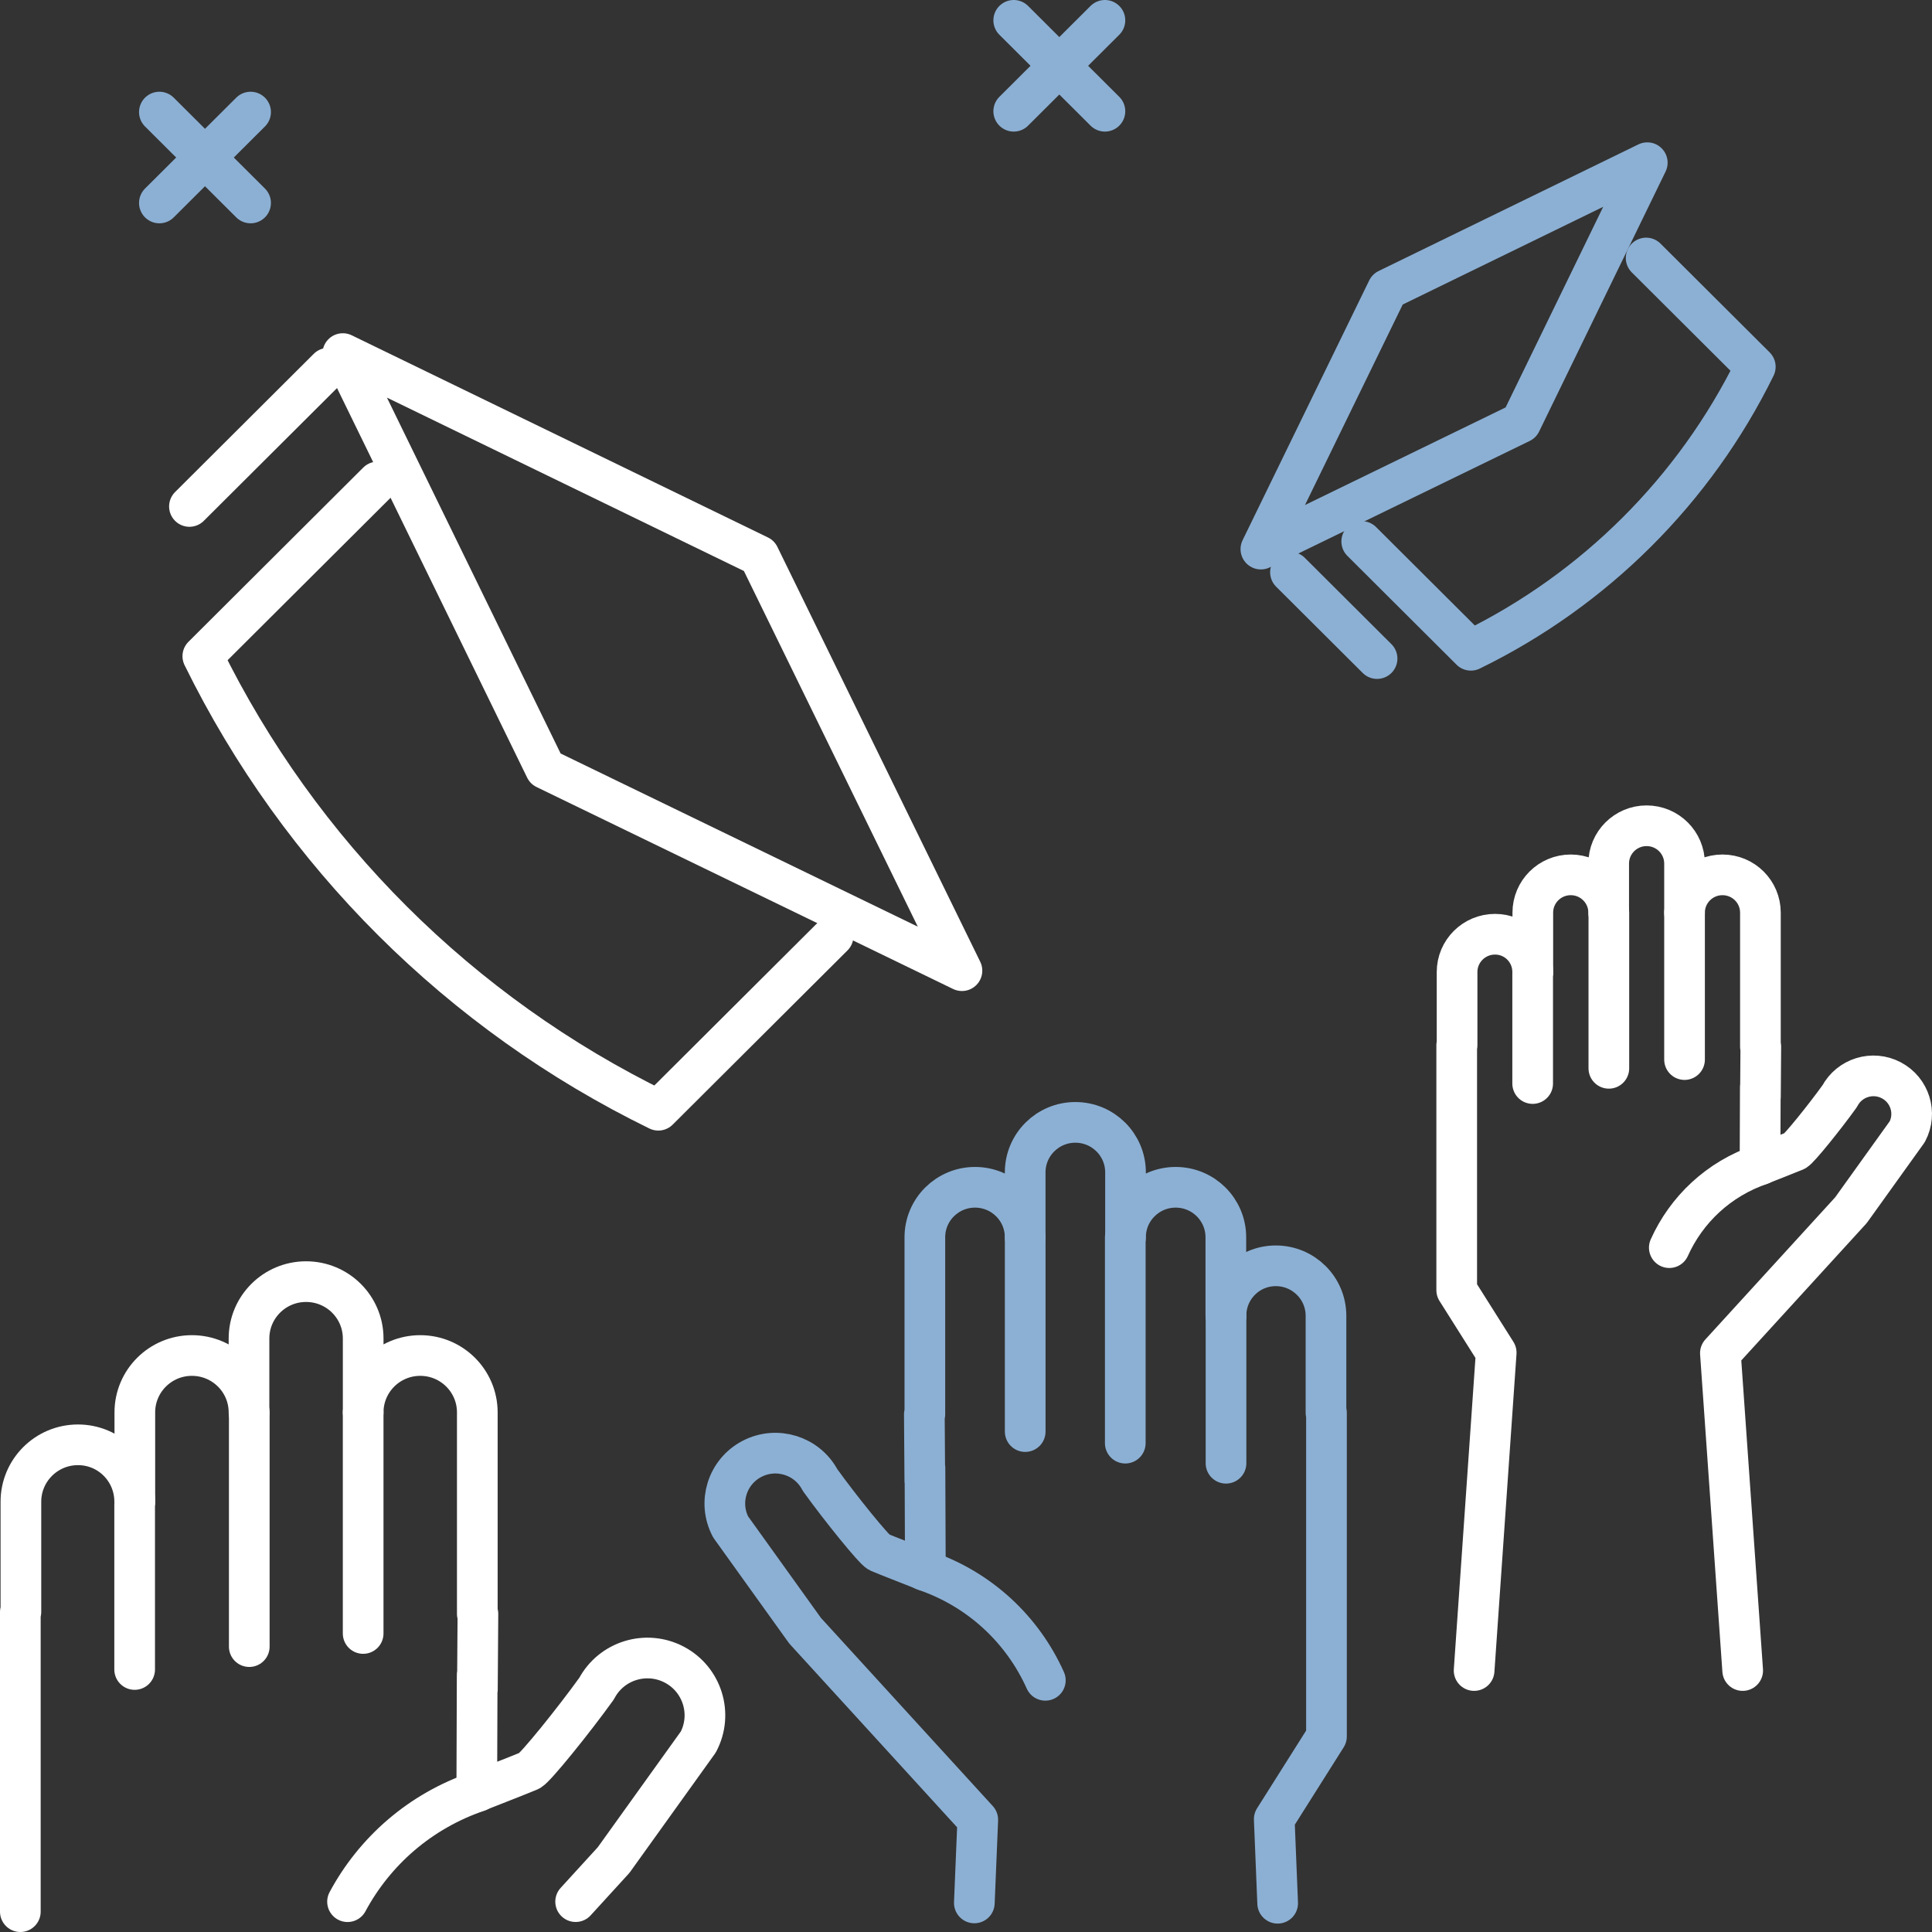 <?xml version="1.0" encoding="UTF-8"?>
<svg width="95" height="95" viewBox="0 0 95 95" fill="none" xmlns="http://www.w3.org/2000/svg">
<rect x="0" y="0" width="95" height="95" fill="#333333" stroke="none"/>
<g id="Group 57">
<path id="Stroke 1" fill-rule="evenodd" clip-rule="evenodd" d="M74.782 20.782L62 27L68.226 14.226L81 8L74.782 20.782Z" stroke="#8CB0D4" stroke-width="2" stroke-linecap="round" stroke-linejoin="round"/>
<g id="Group 56">
<path id="Stroke 2" d="M66.959 26.625L72.326 31.975C78.411 29.005 83.331 24.101 86.311 18.035L80.944 12.686" stroke="#8CB0D4" stroke-width="2" stroke-linecap="round" stroke-linejoin="round"/>
<path id="Stroke 4" d="M63.455 28.139L67.713 32.383" stroke="#8CB0D4" stroke-width="2" stroke-linecap="round" stroke-linejoin="round"/>
<path id="Stroke 6" fill-rule="evenodd" clip-rule="evenodd" d="M26.82 37.8L16.857 17.386L37.326 27.328L47.301 47.73L26.82 37.8Z" stroke="white" stroke-width="2" stroke-linecap="round" stroke-linejoin="round"/>
<path id="Stroke 8" d="M18.568 23.699L9.973 32.266C14.745 41.98 22.625 49.835 32.371 54.592L40.967 46.025" stroke="white" stroke-width="2" stroke-linecap="round" stroke-linejoin="round"/>
<path id="Stroke 10" d="M16.135 18.106L9.315 24.903" stroke="white" stroke-width="2" stroke-linecap="round" stroke-linejoin="round"/>
<path id="Stroke 12" d="M54.331 1L49.847 5.47" stroke="#8CB0D4" stroke-width="2" stroke-linecap="round" stroke-linejoin="round"/>
<path id="Stroke 14" d="M54.331 5.47L49.847 1" stroke="#8CB0D4" stroke-width="2" stroke-linecap="round" stroke-linejoin="round"/>
<path id="Stroke 16" d="M12.322 5.511L7.837 9.98" stroke="#8CB0D4" stroke-width="2" stroke-linecap="round" stroke-linejoin="round"/>
<path id="Stroke 18" d="M12.322 9.98L7.837 5.511" stroke="#8CB0D4" stroke-width="2" stroke-linecap="round" stroke-linejoin="round"/>
<path id="Stroke 20" d="M75.371 47.783V44.877C75.371 43.85 76.206 43.018 77.236 43.018C78.267 43.018 79.102 43.85 79.102 44.877V42.464C79.102 41.436 79.937 40.604 80.966 40.604C81.997 40.604 82.832 41.436 82.832 42.464V44.877C82.832 43.85 83.667 43.018 84.697 43.018C85.728 43.018 86.563 43.85 86.563 44.877V51.461L86.582 51.462L86.564 53.93L86.558 53.45L86.544 57.27C86.544 57.27 88.131 56.649 88.268 56.587C88.453 56.501 89.717 54.938 90.459 53.904C90.943 52.988 92.078 52.637 92.997 53.119C93.914 53.6 94.267 54.733 93.783 55.648L91.016 59.506L84.595 66.537L85.691 82.143" stroke="white" stroke-width="2" stroke-linecap="round" stroke-linejoin="round"/>
<path id="Stroke 22" d="M72.485 82.143L73.571 66.514L71.629 63.438V51.398L71.647 51.399V47.796C71.647 46.77 72.483 45.938 73.513 45.938V45.938C74.543 45.938 75.365 46.77 75.365 47.796" stroke="white" stroke-width="2" stroke-linecap="round" stroke-linejoin="round"/>
<path id="Stroke 24" d="M82.832 44.877V52.101" stroke="white" stroke-width="2" stroke-linecap="round" stroke-linejoin="round"/>
<path id="Stroke 26" d="M79.11 44.877V52.531" stroke="white" stroke-width="2" stroke-linecap="round" stroke-linejoin="round"/>
<path id="Stroke 28" d="M86.591 57.259C84.5 57.966 82.919 59.488 82.083 61.349" stroke="white" stroke-width="2" stroke-linecap="round" stroke-linejoin="round"/>
<path id="Stroke 30" d="M75.364 47.881V53.279" stroke="white" stroke-width="2" stroke-linecap="round" stroke-linejoin="round"/>
<path id="Stroke 32" d="M60.277 64.683V60.84C60.277 59.482 59.172 58.381 57.81 58.381C56.448 58.381 55.344 59.482 55.344 60.84V57.648C55.344 56.29 54.239 55.189 52.877 55.189V55.189C51.515 55.189 50.41 56.29 50.41 57.648V60.84C50.41 59.482 49.306 58.381 47.944 58.381C46.581 58.381 45.477 59.482 45.477 60.84V69.547H45.452L45.475 72.812L45.482 72.177L45.502 77.228C45.502 77.228 43.403 76.407 43.222 76.324C42.977 76.212 41.307 74.144 40.324 72.776C39.685 71.567 38.183 71.103 36.969 71.739C35.755 72.376 35.289 73.873 35.928 75.083L39.588 80.185L48.079 89.482L47.91 93.57" stroke="#8CB0D4" stroke-width="2" stroke-linecap="round" stroke-linejoin="round"/>
<path id="Stroke 34" d="M62.825 93.586L62.657 89.452L65.225 85.385V69.463H65.201V64.7C65.201 63.343 64.096 62.242 62.734 62.242V62.242C61.372 62.242 60.283 63.343 60.283 64.7" stroke="#8CB0D4" stroke-width="2" stroke-linecap="round" stroke-linejoin="round"/>
<path id="Stroke 36" d="M50.411 60.84V70.393" stroke="#8CB0D4" stroke-width="2" stroke-linecap="round" stroke-linejoin="round"/>
<path id="Stroke 38" d="M55.332 60.84V70.962" stroke="#8CB0D4" stroke-width="2" stroke-linecap="round" stroke-linejoin="round"/>
<path id="Stroke 40" d="M45.44 77.214C48.205 78.148 50.296 80.161 51.401 82.624" stroke="#8CB0D4" stroke-width="2" stroke-linecap="round" stroke-linejoin="round"/>
<path id="Stroke 42" d="M60.285 64.812V71.95" stroke="#8CB0D4" stroke-width="2" stroke-linecap="round" stroke-linejoin="round"/>
<path id="Stroke 44" d="M6.63 73.823V69.45C6.63 67.905 7.887 66.653 9.436 66.653C10.987 66.653 12.244 67.905 12.244 69.45V65.817C12.244 64.272 13.5 63.02 15.05 63.02V63.02C16.601 63.02 17.858 64.272 17.858 65.817V69.45C17.858 67.905 19.114 66.653 20.664 66.653C22.213 66.653 23.47 67.905 23.47 69.45V79.358H23.5L23.474 83.074L23.464 82.35L23.444 88.098C23.444 88.098 25.832 87.163 26.037 87.069C26.316 86.942 28.216 84.59 29.335 83.032C30.063 81.655 31.771 81.128 33.153 81.852C34.533 82.576 35.064 84.28 34.337 85.657L30.172 91.463L28.305 93.507" stroke="white" stroke-width="2" stroke-linecap="round" stroke-linejoin="round"/>
<path id="Stroke 46" d="M1 94V79.263H1.028V73.843C1.028 72.297 2.284 71.044 3.834 71.044V71.044C5.385 71.044 6.623 72.297 6.623 73.843" stroke="white" stroke-width="2" stroke-linecap="round" stroke-linejoin="round"/>
<path id="Stroke 48" d="M17.857 69.45V80.321" stroke="white" stroke-width="2" stroke-linecap="round" stroke-linejoin="round"/>
<path id="Stroke 50" d="M12.257 69.45V80.967" stroke="white" stroke-width="2" stroke-linecap="round" stroke-linejoin="round"/>
<path id="Stroke 52" d="M23.513 88.082C20.645 89.052 18.414 91.042 17.089 93.509" stroke="white" stroke-width="2" stroke-linecap="round" stroke-linejoin="round"/>
<path id="Stroke 54" d="M6.621 73.97V82.092" stroke="white" stroke-width="2" stroke-linecap="round" stroke-linejoin="round"/>
</g>
</g>
</svg>
